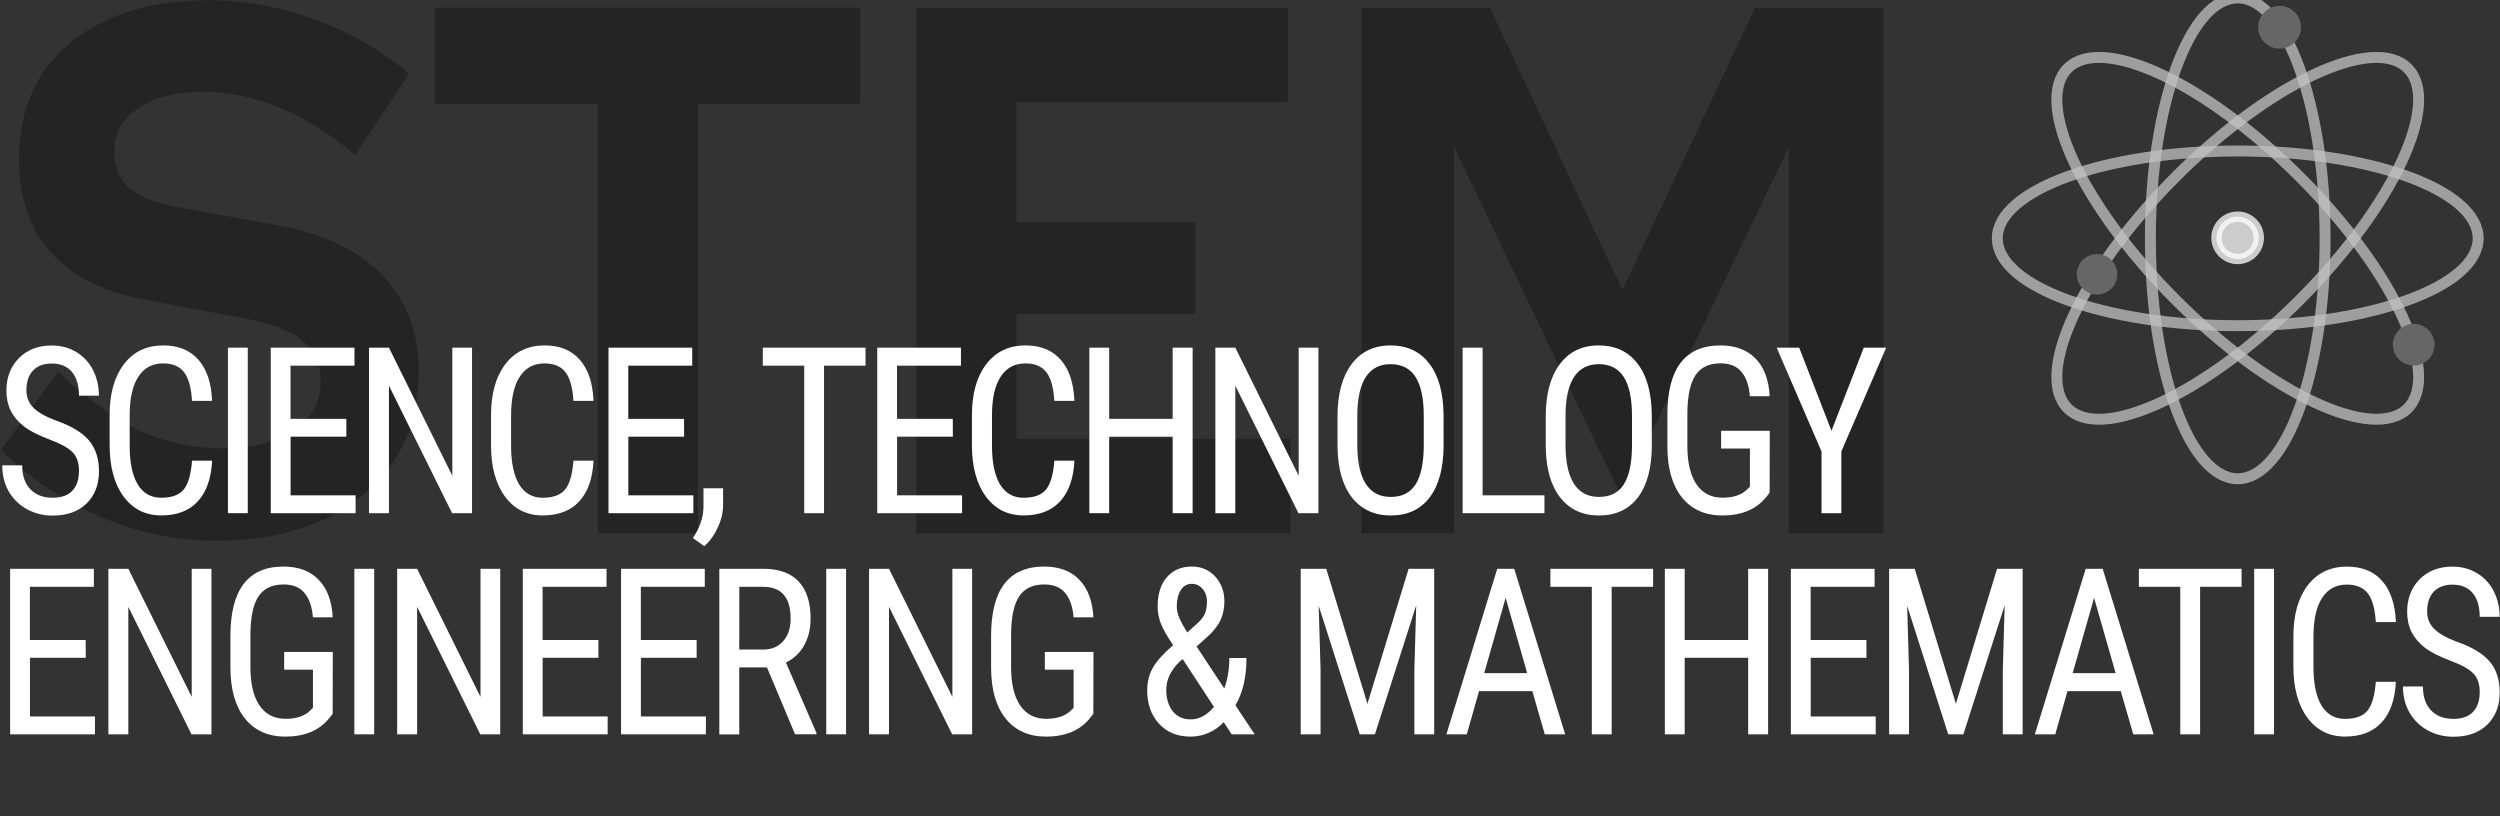 <?xml version="1.0" encoding="UTF-8" standalone="no"?>
<!-- Created with Inkscape (http://www.inkscape.org/) -->

<svg
   xmlns:dc="http://purl.org/dc/elements/1.1/"
   xmlns:cc="http://creativecommons.org/ns#"
   xmlns:rdf="http://www.w3.org/1999/02/22-rdf-syntax-ns#"
   xmlns:svg="http://www.w3.org/2000/svg"
   xmlns="http://www.w3.org/2000/svg"
   xmlns:sodipodi="http://sodipodi.sourceforge.net/DTD/sodipodi-0.dtd"
   xmlns:inkscape="http://www.inkscape.org/namespaces/inkscape"
   width="43.31mm"
   height="14.142mm"
   viewBox="0 0 43.31 14.142"
   version="1.1"
   id="svg9233"
   inkscape:version="0.92.3 (2405546, 2018-03-11)"
   sodipodi:docname="uarx-logo-stem.svg">
  <rect x="0" y="0" width="43.31" height="14.142" fill="#333333" stroke="none"/>
  <defs
     id="defs9227" />
  <sodipodi:namedview
     id="base"
     pagecolor="#ffffff"
     bordercolor="#666666"
     borderopacity="1.0"
     inkscape:pageopacity="0.0"
     inkscape:pageshadow="2"
     inkscape:zoom="5.6"
     inkscape:cx="96.103929"
     inkscape:cy="19.176827"
     inkscape:document-units="mm"
     inkscape:current-layer="layer1"
     showgrid="false"
     inkscape:window-width="1920"
     inkscape:window-height="1027"
     inkscape:window-x="-8"
     inkscape:window-y="-8"
     inkscape:window-maximized="1"
     inkscape:snap-page="true"
     inkscape:snap-global="false" />
  <g
     inkscape:label="Layer 1"
     inkscape:groupmode="layer"
     id="layer1"
     transform="translate(92.715,7.066)">
    <g
       aria-label="STEM"
       transform="matrix(0.722,0,0,0.785,-22.887,-1.744)"
       style="font-style:normal;font-variant:normal;font-weight:bold;font-stretch:normal;font-size:16.568px;line-height:95%;font-family:'Red Hat Display';-inkscape-font-specification:'Red Hat Display Bold';font-variant-ligatures:normal;font-variant-caps:normal;font-variant-numeric:normal;font-feature-settings:normal;text-align:start;writing-mode:lr-tb;text-anchor:start;opacity:0.3;vector-effect:none;fill:#000000;fill-opacity:1;fill-rule:evenodd;stroke:none;stroke-width:0.236;stroke-linecap:round;stroke-linejoin:round;stroke-miterlimit:4;stroke-dasharray:none;stroke-dashoffset:0;stroke-opacity:1;paint-order:fill markers stroke"
       id="text9212">
      <path
         d="m -96.691,3.149 1.375,-1.723 q 1.011,0.878 1.939,1.292 0.944,0.398 1.988,0.398 1.077,0 1.723,-0.398 0.646,-0.398 0.646,-1.06 0,-0.596 -0.447,-0.928 Q -89.898,0.399 -90.926,0.233 l -2.303,-0.398 q -1.491,-0.249 -2.27,-1.044 -0.762,-0.795 -0.762,-2.054 0,-1.624 1.226,-2.568 1.243,-0.944 3.347,-0.944 1.259,0 2.535,0.431 1.292,0.431 2.253,1.193 l -1.292,1.789 q -0.928,-0.712 -1.823,-1.044 -0.895,-0.348 -1.839,-0.348 -0.961,0 -1.541,0.365 -0.58,0.348 -0.58,0.944 0,0.53 0.381,0.828 0.381,0.298 1.276,0.431 l 2.187,0.365 q 1.723,0.282 2.585,1.11 0.878,0.812 0.878,2.154 0,1.69 -1.342,2.701 -1.325,1.011 -3.546,1.011 -1.392,0 -2.75,-0.53 -1.342,-0.53 -2.386,-1.475 z"
         style="font-style:normal;font-variant:normal;font-weight:bold;font-stretch:normal;font-family:'Red Hat Display';-inkscape-font-specification:'Red Hat Display Bold';fill:#000000;stroke:none;stroke-width:0.236"
         id="path9875"
         inkscape:connector-curvature="0" />
      <path
         d="m -86.282,-4.489 v -2.121 h 10.206 v 2.121 h -3.894 v 9.477 h -2.402 v -9.477 z"
         style="font-style:normal;font-variant:normal;font-weight:bold;font-stretch:normal;font-family:'Red Hat Display';-inkscape-font-specification:'Red Hat Display Bold';fill:#000000;stroke:none;stroke-width:0.236"
         id="path9877"
         inkscape:connector-curvature="0" />
      <path
         d="M -74.728,4.988 V -6.609 h 8.914 v 2.088 h -6.511 v 2.651 h 4.291 v 2.021 h -4.291 V 2.901 h 6.578 v 2.088 z"
         style="font-style:normal;font-variant:normal;font-weight:bold;font-stretch:normal;font-family:'Red Hat Display';-inkscape-font-specification:'Red Hat Display Bold';fill:#000000;stroke:none;stroke-width:0.236"
         id="path9879"
         inkscape:connector-curvature="0" />
      <path
         d="m -57.819,4.16 -4.01,-7.704 v 8.533 h -2.22 V -6.609 h 3.082 l 3.181,6.23 3.181,-6.23 h 3.082 V 4.988 h -2.27 v -8.516 z"
         style="font-style:normal;font-variant:normal;font-weight:bold;font-stretch:normal;font-family:'Red Hat Display';-inkscape-font-specification:'Red Hat Display Bold';fill:#000000;stroke:none;stroke-width:0.236"
         id="path9881"
         inkscape:connector-curvature="0" />
    </g>
    <g
       aria-label="SCIENCE, TECHNOLOGY
ENGINEERING &amp; MATHEMATICS"
       transform="matrix(0.976,0,0,1.024,0,0.529)"
       style="font-style:normal;font-variant:normal;font-weight:normal;font-stretch:normal;font-size:3.938px;line-height:95%;font-family:'Roboto Condensed';-inkscape-font-specification:'Roboto Condensed, ';font-variant-ligatures:normal;font-variant-caps:normal;font-variant-numeric:normal;font-feature-settings:normal;text-align:start;letter-spacing:-0.209px;writing-mode:lr-tb;text-anchor:start;opacity:1;vector-effect:none;fill:#ffffff;fill-opacity:1;fill-rule:evenodd;stroke:none;stroke-width:0.093;stroke-linecap:round;stroke-linejoin:bevel;stroke-miterlimit:4;stroke-dasharray:none;stroke-dashoffset:0;stroke-opacity:1;paint-order:fill markers stroke"
       id="text8928">
      <path
         d="m -93.592,0.557 q 0,-0.21 -0.113,-0.321 -0.113,-0.112 -0.41,-0.217 -0.296,-0.106 -0.454,-0.221 -0.156,-0.117 -0.235,-0.265 -0.077,-0.15 -0.077,-0.342 0,-0.333 0.221,-0.548 0.223,-0.215 0.583,-0.215 0.246,0 0.438,0.112 0.192,0.11 0.296,0.306 0.104,0.196 0.104,0.431 h -0.354 q 0,-0.26 -0.125,-0.402 -0.125,-0.142 -0.36,-0.142 -0.213,0 -0.331,0.119 -0.117,0.119 -0.117,0.335 0,0.177 0.127,0.296 0.127,0.119 0.392,0.213 0.413,0.137 0.59,0.337 0.179,0.2 0.179,0.523 0,0.34 -0.221,0.546 -0.221,0.204 -0.602,0.204 -0.244,0 -0.452,-0.106 -0.206,-0.108 -0.325,-0.3 -0.117,-0.194 -0.117,-0.444 h 0.354 q 0,0.26 0.144,0.404 0.146,0.144 0.396,0.144 0.233,0 0.35,-0.119 0.117,-0.119 0.117,-0.325 z"
         style="font-style:normal;font-variant:normal;font-weight:normal;font-stretch:normal;font-size:3.938px;font-family:'Roboto Condensed';-inkscape-font-specification:'Roboto Condensed, ';letter-spacing:-0.209px;fill:#ffffff;stroke-width:0.093"
         id="path9792"
         inkscape:connector-curvature="0" />
      <path
         d="m -91.23,0.377 q -0.023,0.45 -0.254,0.688 -0.229,0.238 -0.648,0.238 -0.421,0 -0.669,-0.319 -0.248,-0.321 -0.248,-0.869 v -0.508 q 0,-0.546 0.254,-0.863 0.256,-0.317 0.696,-0.317 0.406,0 0.627,0.244 0.223,0.242 0.242,0.694 h -0.356 q -0.023,-0.342 -0.144,-0.488 -0.121,-0.146 -0.369,-0.146 -0.287,0 -0.44,0.225 -0.154,0.223 -0.154,0.656 v 0.513 q 0,0.425 0.142,0.652 0.144,0.227 0.419,0.227 0.275,0 0.396,-0.137 0.121,-0.137 0.15,-0.49 z"
         style="font-style:normal;font-variant:normal;font-weight:normal;font-stretch:normal;font-size:3.938px;font-family:'Roboto Condensed';-inkscape-font-specification:'Roboto Condensed, ';letter-spacing:-0.209px;fill:#ffffff;stroke-width:0.093"
         id="path9794"
         inkscape:connector-curvature="0" />
      <path
         d="m -90.597,1.265 h -0.352 v -2.8 h 0.352 z"
         style="font-style:normal;font-variant:normal;font-weight:normal;font-stretch:normal;font-size:3.938px;font-family:'Roboto Condensed';-inkscape-font-specification:'Roboto Condensed, ';letter-spacing:-0.209px;fill:#ffffff;stroke-width:0.093"
         id="path9796"
         inkscape:connector-curvature="0" />
      <path
         d="m -88.847,-0.029 h -0.99 v 0.992 h 1.154 V 1.265 h -1.506 v -2.8 h 1.486 v 0.304 h -1.135 v 0.9 h 0.99 z"
         style="font-style:normal;font-variant:normal;font-weight:normal;font-stretch:normal;font-size:3.938px;font-family:'Roboto Condensed';-inkscape-font-specification:'Roboto Condensed, ';letter-spacing:-0.209px;fill:#ffffff;stroke-width:0.093"
         id="path9798"
         inkscape:connector-curvature="0" />
      <path
         d="m -86.616,1.265 h -0.354 l -1.121,-2.157 V 1.265 h -0.354 v -2.8 h 0.354 l 1.125,2.167 V -1.535 h 0.35 z"
         style="font-style:normal;font-variant:normal;font-weight:normal;font-stretch:normal;font-size:3.938px;font-family:'Roboto Condensed';-inkscape-font-specification:'Roboto Condensed, ';letter-spacing:-0.209px;fill:#ffffff;stroke-width:0.093"
         id="path9800"
         inkscape:connector-curvature="0" />
      <path
         d="m -84.46,0.377 q -0.023,0.45 -0.254,0.688 -0.229,0.238 -0.648,0.238 -0.421,0 -0.669,-0.319 Q -86.279,0.663 -86.279,0.115 v -0.508 q 0,-0.546 0.254,-0.863 0.256,-0.317 0.696,-0.317 0.406,0 0.627,0.244 0.223,0.242 0.242,0.694 h -0.356 q -0.023,-0.342 -0.144,-0.488 -0.121,-0.146 -0.369,-0.146 -0.287,0 -0.44,0.225 -0.154,0.223 -0.154,0.656 v 0.513 q 0,0.425 0.142,0.652 0.144,0.227 0.419,0.227 0.275,0 0.396,-0.137 0.121,-0.137 0.15,-0.49 z"
         style="font-style:normal;font-variant:normal;font-weight:normal;font-stretch:normal;font-size:3.938px;font-family:'Roboto Condensed';-inkscape-font-specification:'Roboto Condensed, ';letter-spacing:-0.209px;fill:#ffffff;stroke-width:0.093"
         id="path9802"
         inkscape:connector-curvature="0" />
      <path
         d="m -82.852,-0.029 h -0.99 v 0.992 h 1.154 V 1.265 h -1.506 v -2.8 h 1.486 v 0.304 h -1.135 v 0.9 h 0.99 z"
         style="font-style:normal;font-variant:normal;font-weight:normal;font-stretch:normal;font-size:3.938px;font-family:'Roboto Condensed';-inkscape-font-specification:'Roboto Condensed, ';letter-spacing:-0.209px;fill:#ffffff;stroke-width:0.093"
         id="path9804"
         inkscape:connector-curvature="0" />
      <path
         d="m -82.494,1.823 -0.202,-0.138 q 0.181,-0.252 0.188,-0.519 V 0.844 h 0.348 V 1.123 q 0,0.194 -0.096,0.388 -0.094,0.194 -0.238,0.312 z"
         style="font-style:normal;font-variant:normal;font-weight:normal;font-stretch:normal;font-size:3.938px;font-family:'Roboto Condensed';-inkscape-font-specification:'Roboto Condensed, ';letter-spacing:-0.209px;fill:#ffffff;stroke-width:0.093"
         id="path9806"
         inkscape:connector-curvature="0" />
      <path
         d="m -79.632,-1.231 h -0.736 v 2.496 h -0.352 v -2.496 h -0.735 v -0.304 h 1.823 z"
         style="font-style:normal;font-variant:normal;font-weight:normal;font-stretch:normal;font-size:3.938px;font-family:'Roboto Condensed';-inkscape-font-specification:'Roboto Condensed, ';letter-spacing:-0.209px;fill:#ffffff;stroke-width:0.093"
         id="path9808"
         inkscape:connector-curvature="0" />
      <path
         d="m -78.082,-0.029 h -0.99 v 0.992 h 1.154 V 1.265 h -1.506 v -2.8 h 1.486 v 0.304 h -1.135 v 0.9 h 0.99 z"
         style="font-style:normal;font-variant:normal;font-weight:normal;font-stretch:normal;font-size:3.938px;font-family:'Roboto Condensed';-inkscape-font-specification:'Roboto Condensed, ';letter-spacing:-0.209px;fill:#ffffff;stroke-width:0.093"
         id="path9810"
         inkscape:connector-curvature="0" />
      <path
         d="m -75.924,0.377 q -0.023,0.45 -0.254,0.688 -0.229,0.238 -0.648,0.238 -0.421,0 -0.669,-0.319 -0.248,-0.321 -0.248,-0.869 v -0.508 q 0,-0.546 0.254,-0.863 0.256,-0.317 0.696,-0.317 0.406,0 0.627,0.244 0.223,0.242 0.242,0.694 h -0.356 q -0.023,-0.342 -0.144,-0.488 -0.121,-0.146 -0.369,-0.146 -0.287,0 -0.44,0.225 -0.154,0.223 -0.154,0.656 v 0.513 q 0,0.425 0.142,0.652 0.144,0.227 0.419,0.227 0.275,0 0.396,-0.137 0.121,-0.137 0.15,-0.49 z"
         style="font-style:normal;font-variant:normal;font-weight:normal;font-stretch:normal;font-size:3.938px;font-family:'Roboto Condensed';-inkscape-font-specification:'Roboto Condensed, ';letter-spacing:-0.209px;fill:#ffffff;stroke-width:0.093"
         id="path9812"
         inkscape:connector-curvature="0" />
      <path
         d="m -73.826,1.265 h -0.354 v -1.294 h -1.127 v 1.294 h -0.352 v -2.8 h 0.352 v 1.204 h 1.127 V -1.535 h 0.354 z"
         style="font-style:normal;font-variant:normal;font-weight:normal;font-stretch:normal;font-size:3.938px;font-family:'Roboto Condensed';-inkscape-font-specification:'Roboto Condensed, ';letter-spacing:-0.209px;fill:#ffffff;stroke-width:0.093"
         id="path9814"
         inkscape:connector-curvature="0" />
      <path
         d="m -71.593,1.265 h -0.354 l -1.121,-2.157 V 1.265 h -0.354 v -2.8 h 0.354 l 1.125,2.167 V -1.535 h 0.35 z"
         style="font-style:normal;font-variant:normal;font-weight:normal;font-stretch:normal;font-size:3.938px;font-family:'Roboto Condensed';-inkscape-font-specification:'Roboto Condensed, ';letter-spacing:-0.209px;fill:#ffffff;stroke-width:0.093"
         id="path9816"
         inkscape:connector-curvature="0" />
      <path
         d="m -69.371,0.111 q 0,0.573 -0.244,0.883 -0.244,0.31 -0.694,0.31 -0.433,0 -0.685,-0.3 -0.25,-0.302 -0.26,-0.852 v -0.527 q 0,-0.561 0.248,-0.879 0.248,-0.319 0.692,-0.319 0.442,0 0.688,0.306 0.248,0.304 0.254,0.869 z m -0.352,-0.49 q 0,-0.444 -0.146,-0.66 -0.144,-0.217 -0.444,-0.217 -0.29,0 -0.44,0.219 -0.148,0.219 -0.15,0.646 v 0.502 q 0,0.429 0.148,0.654 0.15,0.225 0.446,0.225 0.296,0 0.438,-0.208 0.142,-0.208 0.148,-0.636 z"
         style="font-style:normal;font-variant:normal;font-weight:normal;font-stretch:normal;font-size:3.938px;font-family:'Roboto Condensed';-inkscape-font-specification:'Roboto Condensed, ';letter-spacing:-0.209px;fill:#ffffff;stroke-width:0.093"
         id="path9818"
         inkscape:connector-curvature="0" />
      <path
         d="m -68.679,0.963 h 1.098 V 1.265 h -1.452 v -2.8 h 0.354 z"
         style="font-style:normal;font-variant:normal;font-weight:normal;font-stretch:normal;font-size:3.938px;font-family:'Roboto Condensed';-inkscape-font-specification:'Roboto Condensed, ';letter-spacing:-0.209px;fill:#ffffff;stroke-width:0.093"
         id="path9820"
         inkscape:connector-curvature="0" />
      <path
         d="m -65.675,0.111 q 0,0.573 -0.244,0.883 -0.244,0.31 -0.694,0.31 -0.433,0 -0.685,-0.3 -0.25,-0.302 -0.26,-0.852 v -0.527 q 0,-0.561 0.248,-0.879 0.248,-0.319 0.692,-0.319 0.442,0 0.688,0.306 0.248,0.304 0.254,0.869 z m -0.352,-0.49 q 0,-0.444 -0.146,-0.66 -0.144,-0.217 -0.444,-0.217 -0.29,0 -0.44,0.219 -0.148,0.219 -0.15,0.646 v 0.502 q 0,0.429 0.148,0.654 0.15,0.225 0.446,0.225 0.296,0 0.438,-0.208 0.142,-0.208 0.148,-0.636 z"
         style="font-style:normal;font-variant:normal;font-weight:normal;font-stretch:normal;font-size:3.938px;font-family:'Roboto Condensed';-inkscape-font-specification:'Roboto Condensed, ';letter-spacing:-0.209px;fill:#ffffff;stroke-width:0.093"
         id="path9822"
         inkscape:connector-curvature="0" />
      <path
         d="m -63.584,0.917 -0.062,0.077 q -0.265,0.31 -0.777,0.31 -0.454,0 -0.713,-0.3 -0.258,-0.302 -0.263,-0.852 v -0.55 q 0,-0.588 0.235,-0.881 0.237,-0.294 0.706,-0.294 0.4,0 0.625,0.223 0.227,0.223 0.25,0.636 h -0.352 q -0.021,-0.262 -0.146,-0.408 -0.123,-0.148 -0.375,-0.148 -0.302,0 -0.442,0.198 -0.14,0.196 -0.146,0.629 v 0.571 q 0,0.423 0.162,0.65 0.162,0.225 0.463,0.225 0.285,0 0.433,-0.138 l 0.052,-0.048 V 0.171 h -0.511 v -0.3 h 0.863 z"
         style="font-style:normal;font-variant:normal;font-weight:normal;font-stretch:normal;font-size:3.938px;font-family:'Roboto Condensed';-inkscape-font-specification:'Roboto Condensed, ';letter-spacing:-0.209px;fill:#ffffff;stroke-width:0.093"
         id="path9824"
         inkscape:connector-curvature="0" />
      <path
         d="m -62.486,-0.129 0.573,-1.406 h 0.398 l -0.796,1.756 V 1.265 h -0.352 V 0.221 l -0.796,-1.756 h 0.4 z"
         style="font-style:normal;font-variant:normal;font-weight:normal;font-stretch:normal;font-size:3.938px;font-family:'Roboto Condensed';-inkscape-font-specification:'Roboto Condensed, ';letter-spacing:-0.209px;fill:#ffffff;stroke-width:0.093"
         id="path9826"
         inkscape:connector-curvature="0" />
      <path
         d="m -93.473,3.712 h -0.99 v 0.992 h 1.154 v 0.302 h -1.506 V 2.206 h 1.486 v 0.304 h -1.135 V 3.41 h 0.99 z"
         style="font-style:normal;font-variant:normal;font-weight:normal;font-stretch:normal;font-size:3.938px;font-family:'Roboto Condensed';-inkscape-font-specification:'Roboto Condensed, ';letter-spacing:-0.209px;fill:#ffffff;stroke-width:0.093"
         id="path9828"
         inkscape:connector-curvature="0" />
      <path
         d="m -91.242,5.006 h -0.354 l -1.121,-2.157 v 2.157 h -0.354 V 2.206 h 0.354 l 1.125,2.167 V 2.206 h 0.35 z"
         style="font-style:normal;font-variant:normal;font-weight:normal;font-stretch:normal;font-size:3.938px;font-family:'Roboto Condensed';-inkscape-font-specification:'Roboto Condensed, ';letter-spacing:-0.209px;fill:#ffffff;stroke-width:0.093"
         id="path9830"
         inkscape:connector-curvature="0" />
      <path
         d="m -89.09,4.658 -0.062,0.077 q -0.265,0.31 -0.777,0.31 -0.454,0 -0.713,-0.3 -0.258,-0.302 -0.263,-0.852 v -0.55 q 0,-0.588 0.235,-0.881 0.237,-0.294 0.706,-0.294 0.4,0 0.625,0.223 0.227,0.223 0.25,0.636 h -0.352 q -0.021,-0.262 -0.146,-0.408 -0.123,-0.148 -0.375,-0.148 -0.302,0 -0.442,0.198 -0.14,0.196 -0.146,0.629 v 0.571 q 0,0.423 0.162,0.65 0.162,0.225 0.463,0.225 0.285,0 0.433,-0.138 l 0.052,-0.048 V 3.912 h -0.511 V 3.612 h 0.863 z"
         style="font-style:normal;font-variant:normal;font-weight:normal;font-stretch:normal;font-size:3.938px;font-family:'Roboto Condensed';-inkscape-font-specification:'Roboto Condensed, ';letter-spacing:-0.209px;fill:#ffffff;stroke-width:0.093"
         id="path9832"
         inkscape:connector-curvature="0" />
      <path
         d="m -88.353,5.006 h -0.352 V 2.206 h 0.352 z"
         style="font-style:normal;font-variant:normal;font-weight:normal;font-stretch:normal;font-size:3.938px;font-family:'Roboto Condensed';-inkscape-font-specification:'Roboto Condensed, ';letter-spacing:-0.209px;fill:#ffffff;stroke-width:0.093"
         id="path9834"
         inkscape:connector-curvature="0" />
      <path
         d="m -86.116,5.006 h -0.354 l -1.121,-2.157 v 2.157 h -0.354 V 2.206 h 0.354 l 1.125,2.167 V 2.206 h 0.35 z"
         style="font-style:normal;font-variant:normal;font-weight:normal;font-stretch:normal;font-size:3.938px;font-family:'Roboto Condensed';-inkscape-font-specification:'Roboto Condensed, ';letter-spacing:-0.209px;fill:#ffffff;stroke-width:0.093"
         id="path9836"
         inkscape:connector-curvature="0" />
      <path
         d="m -84.373,3.712 h -0.99 v 0.992 h 1.154 v 0.302 h -1.506 V 2.206 h 1.486 v 0.304 h -1.135 V 3.41 h 0.99 z"
         style="font-style:normal;font-variant:normal;font-weight:normal;font-stretch:normal;font-size:3.938px;font-family:'Roboto Condensed';-inkscape-font-specification:'Roboto Condensed, ';letter-spacing:-0.209px;fill:#ffffff;stroke-width:0.093"
         id="path9838"
         inkscape:connector-curvature="0" />
      <path
         d="m -82.629,3.712 h -0.99 v 0.992 h 1.154 v 0.302 h -1.506 V 2.206 h 1.486 v 0.304 h -1.135 V 3.41 h 0.99 z"
         style="font-style:normal;font-variant:normal;font-weight:normal;font-stretch:normal;font-size:3.938px;font-family:'Roboto Condensed';-inkscape-font-specification:'Roboto Condensed, ';letter-spacing:-0.209px;fill:#ffffff;stroke-width:0.093"
         id="path9840"
         inkscape:connector-curvature="0" />
      <path
         d="m -81.381,3.874 h -0.492 v 1.133 h -0.354 V 2.206 h 0.785 q 0.411,0 0.623,0.215 0.212,0.213 0.212,0.627 0,0.26 -0.115,0.454 -0.113,0.192 -0.323,0.29 l 0.542,1.19 v 0.023 H -80.883 Z M -81.873,3.572 h 0.427 q 0.221,0 0.352,-0.142 0.133,-0.142 0.133,-0.381 0,-0.538 -0.488,-0.538 h -0.423 z"
         style="font-style:normal;font-variant:normal;font-weight:normal;font-stretch:normal;font-size:3.938px;font-family:'Roboto Condensed';-inkscape-font-specification:'Roboto Condensed, ';letter-spacing:-0.209px;fill:#ffffff;stroke-width:0.093"
         id="path9842"
         inkscape:connector-curvature="0" />
      <path
         d="m -79.977,5.006 h -0.352 V 2.206 h 0.352 z"
         style="font-style:normal;font-variant:normal;font-weight:normal;font-stretch:normal;font-size:3.938px;font-family:'Roboto Condensed';-inkscape-font-specification:'Roboto Condensed, ';letter-spacing:-0.209px;fill:#ffffff;stroke-width:0.093"
         id="path9844"
         inkscape:connector-curvature="0" />
      <path
         d="m -77.74,5.006 h -0.354 l -1.121,-2.157 v 2.157 h -0.354 V 2.206 h 0.354 l 1.125,2.167 V 2.206 h 0.35 z"
         style="font-style:normal;font-variant:normal;font-weight:normal;font-stretch:normal;font-size:3.938px;font-family:'Roboto Condensed';-inkscape-font-specification:'Roboto Condensed, ';letter-spacing:-0.209px;fill:#ffffff;stroke-width:0.093"
         id="path9846"
         inkscape:connector-curvature="0" />
      <path
         d="m -75.588,4.658 -0.062,0.077 q -0.265,0.31 -0.777,0.31 -0.454,0 -0.713,-0.3 -0.258,-0.302 -0.263,-0.852 v -0.55 q 0,-0.588 0.235,-0.881 0.237,-0.294 0.706,-0.294 0.4,0 0.625,0.223 0.227,0.223 0.25,0.636 h -0.352 q -0.021,-0.262 -0.146,-0.408 -0.123,-0.148 -0.375,-0.148 -0.302,0 -0.442,0.198 -0.14,0.196 -0.146,0.629 v 0.571 q 0,0.423 0.162,0.65 0.162,0.225 0.463,0.225 0.285,0 0.433,-0.138 l 0.052,-0.048 V 3.912 h -0.511 V 3.612 h 0.863 z"
         style="font-style:normal;font-variant:normal;font-weight:normal;font-stretch:normal;font-size:3.938px;font-family:'Roboto Condensed';-inkscape-font-specification:'Roboto Condensed, ';letter-spacing:-0.209px;fill:#ffffff;stroke-width:0.093"
         id="path9848"
         inkscape:connector-curvature="0" />
      <path
         d="m -74.631,4.254 q 0,-0.198 0.094,-0.365 0.096,-0.169 0.365,-0.392 -0.158,-0.221 -0.217,-0.363 -0.058,-0.144 -0.058,-0.285 0,-0.321 0.163,-0.5 0.165,-0.181 0.442,-0.181 0.254,0 0.417,0.169 0.163,0.169 0.163,0.423 0,0.165 -0.065,0.306 -0.065,0.14 -0.231,0.285 l -0.198,0.169 0.492,0.71 q 0.09,-0.229 0.09,-0.515 h 0.304 q 0,0.485 -0.196,0.8 l 0.342,0.492 h -0.408 l -0.142,-0.206 q -0.11,0.113 -0.265,0.179 -0.156,0.065 -0.323,0.065 -0.352,0 -0.561,-0.219 -0.21,-0.219 -0.21,-0.571 z m 0.771,0.5 q 0.225,0 0.413,-0.212 l -0.556,-0.81 -0.058,0.048 q -0.233,0.221 -0.233,0.473 0,0.223 0.115,0.362 0.115,0.138 0.317,0.138 z m -0.248,-1.917 q 0,0.104 0.052,0.213 0.052,0.11 0.135,0.233 l 0.148,-0.127 q 0.117,-0.094 0.16,-0.181 0.042,-0.088 0.042,-0.215 0,-0.127 -0.077,-0.213 -0.077,-0.087 -0.194,-0.087 -0.125,0 -0.196,0.108 -0.069,0.108 -0.069,0.269 z"
         style="font-style:normal;font-variant:normal;font-weight:normal;font-stretch:normal;font-size:3.938px;font-family:'Roboto Condensed';-inkscape-font-specification:'Roboto Condensed, ';letter-spacing:-0.209px;fill:#ffffff;stroke-width:0.093"
         id="path9850"
         inkscape:connector-curvature="0" />
      <path
         d="m -71.454,2.206 0.731,2.284 0.731,-2.284 h 0.454 v 2.8 h -0.352 v -1.09 l 0.033,-1.092 -0.733,2.182 h -0.269 l -0.729,-2.175 0.033,1.085 v 1.09 h -0.352 V 2.206 Z"
         style="font-style:normal;font-variant:normal;font-weight:normal;font-stretch:normal;font-size:3.938px;font-family:'Roboto Condensed';-inkscape-font-specification:'Roboto Condensed, ';letter-spacing:-0.209px;fill:#ffffff;stroke-width:0.093"
         id="path9852"
         inkscape:connector-curvature="0" />
      <path
         d="m -67.796,4.275 h -0.946 l -0.217,0.731 h -0.362 l 0.902,-2.8 h 0.302 l 0.904,2.8 h -0.362 z m -0.854,-0.304 h 0.763 l -0.383,-1.273 z"
         style="font-style:normal;font-variant:normal;font-weight:normal;font-stretch:normal;font-size:3.938px;font-family:'Roboto Condensed';-inkscape-font-specification:'Roboto Condensed, ';letter-spacing:-0.209px;fill:#ffffff;stroke-width:0.093"
         id="path9854"
         inkscape:connector-curvature="0" />
      <path
         d="m -65.652,2.51 h -0.736 v 2.496 h -0.352 V 2.51 h -0.735 V 2.206 h 1.823 z"
         style="font-style:normal;font-variant:normal;font-weight:normal;font-stretch:normal;font-size:3.938px;font-family:'Roboto Condensed';-inkscape-font-specification:'Roboto Condensed, ';letter-spacing:-0.209px;fill:#ffffff;stroke-width:0.093"
         id="path9856"
         inkscape:connector-curvature="0" />
      <path
         d="m -63.611,5.006 h -0.354 V 3.712 h -1.127 v 1.294 h -0.352 V 2.206 h 0.352 V 3.41 h 1.127 V 2.206 h 0.354 z"
         style="font-style:normal;font-variant:normal;font-weight:normal;font-stretch:normal;font-size:3.938px;font-family:'Roboto Condensed';-inkscape-font-specification:'Roboto Condensed, ';letter-spacing:-0.209px;fill:#ffffff;stroke-width:0.093"
         id="path9858"
         inkscape:connector-curvature="0" />
      <path
         d="m -61.865,3.712 h -0.99 v 0.992 h 1.154 v 0.302 h -1.506 V 2.206 h 1.486 v 0.304 h -1.135 V 3.41 h 0.99 z"
         style="font-style:normal;font-variant:normal;font-weight:normal;font-stretch:normal;font-size:3.938px;font-family:'Roboto Condensed';-inkscape-font-specification:'Roboto Condensed, ';letter-spacing:-0.209px;fill:#ffffff;stroke-width:0.093"
         id="path9860"
         inkscape:connector-curvature="0" />
      <path
         d="m -61.009,2.206 0.731,2.284 0.731,-2.284 h 0.454 v 2.8 h -0.352 v -1.09 l 0.033,-1.092 -0.733,2.182 h -0.269 l -0.729,-2.175 0.033,1.085 v 1.09 H -61.463 V 2.206 Z"
         style="font-style:normal;font-variant:normal;font-weight:normal;font-stretch:normal;font-size:3.938px;font-family:'Roboto Condensed';-inkscape-font-specification:'Roboto Condensed, ';letter-spacing:-0.209px;fill:#ffffff;stroke-width:0.093"
         id="path9862"
         inkscape:connector-curvature="0" />
      <path
         d="m -57.351,4.275 h -0.946 l -0.217,0.731 h -0.362 l 0.902,-2.8 h 0.302 l 0.904,2.8 h -0.362 z m -0.854,-0.304 h 0.763 l -0.383,-1.273 z"
         style="font-style:normal;font-variant:normal;font-weight:normal;font-stretch:normal;font-size:3.938px;font-family:'Roboto Condensed';-inkscape-font-specification:'Roboto Condensed, ';letter-spacing:-0.209px;fill:#ffffff;stroke-width:0.093"
         id="path9864"
         inkscape:connector-curvature="0" />
      <path
         d="m -55.207,2.51 h -0.736 v 2.496 h -0.352 V 2.51 h -0.735 V 2.206 h 1.823 z"
         style="font-style:normal;font-variant:normal;font-weight:normal;font-stretch:normal;font-size:3.938px;font-family:'Roboto Condensed';-inkscape-font-specification:'Roboto Condensed, ';letter-spacing:-0.209px;fill:#ffffff;stroke-width:0.093"
         id="path9866"
         inkscape:connector-curvature="0" />
      <path
         d="m -54.631,5.006 h -0.352 V 2.206 h 0.352 z"
         style="font-style:normal;font-variant:normal;font-weight:normal;font-stretch:normal;font-size:3.938px;font-family:'Roboto Condensed';-inkscape-font-specification:'Roboto Condensed, ';letter-spacing:-0.209px;fill:#ffffff;stroke-width:0.093"
         id="path9868"
         inkscape:connector-curvature="0" />
      <path
         d="m -52.468,4.118 q -0.023,0.45 -0.254,0.688 -0.229,0.238 -0.648,0.238 -0.421,0 -0.669,-0.319 -0.248,-0.321 -0.248,-0.869 V 3.349 q 0,-0.546 0.254,-0.863 0.256,-0.317 0.696,-0.317 0.406,0 0.627,0.244 0.223,0.242 0.242,0.694 h -0.356 q -0.023,-0.342 -0.144,-0.488 -0.121,-0.146 -0.369,-0.146 -0.287,0 -0.44,0.225 -0.154,0.223 -0.154,0.656 V 3.866 q 0,0.425 0.142,0.652 0.144,0.227 0.419,0.227 0.275,0 0.396,-0.137 0.121,-0.137 0.15,-0.49 z"
         style="font-style:normal;font-variant:normal;font-weight:normal;font-stretch:normal;font-size:3.938px;font-family:'Roboto Condensed';-inkscape-font-specification:'Roboto Condensed, ';letter-spacing:-0.209px;fill:#ffffff;stroke-width:0.093"
         id="path9870"
         inkscape:connector-curvature="0" />
      <path
         d="m -50.979,4.298 q 0,-0.21 -0.113,-0.321 -0.113,-0.112 -0.41,-0.217 -0.296,-0.106 -0.454,-0.221 -0.156,-0.117 -0.235,-0.265 -0.077,-0.15 -0.077,-0.342 0,-0.333 0.221,-0.548 0.223,-0.215 0.583,-0.215 0.246,0 0.438,0.112 0.192,0.11 0.296,0.306 0.104,0.196 0.104,0.431 h -0.354 q 0,-0.26 -0.125,-0.402 -0.125,-0.142 -0.36,-0.142 -0.213,0 -0.331,0.119 -0.117,0.119 -0.117,0.335 0,0.177 0.127,0.296 0.127,0.119 0.392,0.213 0.413,0.137 0.59,0.337 0.179,0.2 0.179,0.523 0,0.34 -0.221,0.546 -0.221,0.204 -0.602,0.204 -0.244,0 -0.452,-0.106 -0.206,-0.108 -0.325,-0.3 -0.117,-0.194 -0.117,-0.444 h 0.354 q 0,0.26 0.144,0.404 0.146,0.144 0.396,0.144 0.233,0 0.35,-0.119 0.117,-0.119 0.117,-0.325 z"
         style="font-style:normal;font-variant:normal;font-weight:normal;font-stretch:normal;font-size:3.938px;font-family:'Roboto Condensed';-inkscape-font-specification:'Roboto Condensed, ';letter-spacing:-0.209px;fill:#ffffff;stroke-width:0.093"
         id="path9872"
         inkscape:connector-curvature="0" />
    </g>
    <g
       id="g9206"
       transform="matrix(0.899,0,0,0.899,-749.805,-357.347)">
      <circle
         r="0.408"
         cy="394.217"
         cx="774.032"
         id="circle9128"
         style="opacity:0.75;vector-effect:none;fill:#ffffff;fill-opacity:1;fill-rule:evenodd;stroke:#ffffff;stroke-width:0.199;stroke-linecap:square;stroke-linejoin:round;stroke-miterlimit:4;stroke-dasharray:none;stroke-dashoffset:0;stroke-opacity:1;paint-order:fill markers stroke" />
      <g
         style="opacity:1;stroke-width:1.122"
         transform="matrix(0.188,0,0,0.188,763.186,332.369)"
         id="g9146">
        <g
           style="opacity:0.7;stroke:#ffffff;stroke-width:1.122"
           id="g9138">
          <ellipse
             ry="24.643"
             rx="8.954"
             cy="329.031"
             cx="57.702"
             id="ellipse9130"
             style="opacity:0.75;vector-effect:none;fill:none;fill-opacity:1;fill-rule:evenodd;stroke:#ffffff;stroke-width:1.122;stroke-linecap:round;stroke-linejoin:round;stroke-miterlimit:4;stroke-dasharray:none;stroke-dashoffset:0;stroke-opacity:1;paint-order:fill markers stroke" />
          <ellipse
             transform="rotate(-90)"
             style="opacity:0.75;vector-effect:none;fill:none;fill-opacity:1;fill-rule:evenodd;stroke:#ffffff;stroke-width:1.122;stroke-linecap:round;stroke-linejoin:round;stroke-miterlimit:4;stroke-dasharray:none;stroke-dashoffset:0;stroke-opacity:1;paint-order:fill markers stroke"
             id="ellipse9132"
             cx="-329.031"
             cy="57.702"
             rx="8.954"
             ry="24.643" />
          <ellipse
             ry="24.643"
             rx="8.954"
             cy="273.461"
             cx="-191.859"
             id="ellipse9134"
             style="opacity:0.75;vector-effect:none;fill:none;fill-opacity:1;fill-rule:evenodd;stroke:#ffffff;stroke-width:1.122;stroke-linecap:round;stroke-linejoin:round;stroke-miterlimit:4;stroke-dasharray:none;stroke-dashoffset:0;stroke-opacity:1;paint-order:fill markers stroke"
             transform="rotate(-45)" />
          <ellipse
             transform="rotate(45)"
             style="opacity:0.75;vector-effect:none;fill:none;fill-opacity:1;fill-rule:evenodd;stroke:#ffffff;stroke-width:1.122;stroke-linecap:round;stroke-linejoin:round;stroke-miterlimit:4;stroke-dasharray:none;stroke-dashoffset:0;stroke-opacity:1;paint-order:fill markers stroke"
             id="ellipse9136"
             cx="273.461"
             cy="191.859"
             rx="8.954"
             ry="24.643" />
        </g>
        <circle
           style="opacity:1;vector-effect:none;fill:#666666;fill-opacity:1;fill-rule:evenodd;stroke:none;stroke-width:0.868;stroke-linecap:round;stroke-linejoin:round;stroke-miterlimit:4;stroke-dasharray:none;stroke-dashoffset:0;stroke-opacity:1;paint-order:fill markers stroke"
           id="circle9140"
           cx="61.988"
           cy="307.394"
           r="2.193" />
        <circle
           r="2.074"
           cy="332.719"
           cx="43.278"
           id="circle9142"
           style="opacity:1;vector-effect:none;fill:#666666;fill-opacity:1;fill-rule:evenodd;stroke:none;stroke-width:0.821;stroke-linecap:round;stroke-linejoin:round;stroke-miterlimit:4;stroke-dasharray:none;stroke-dashoffset:0;stroke-opacity:1;paint-order:fill markers stroke" />
        <circle
           style="opacity:1;vector-effect:none;fill:#666666;fill-opacity:1;fill-rule:evenodd;stroke:none;stroke-width:0.844;stroke-linecap:round;stroke-linejoin:round;stroke-miterlimit:4;stroke-dasharray:none;stroke-dashoffset:0;stroke-opacity:1;paint-order:fill markers stroke"
           id="circle9144"
           cx="75.74"
           cy="339.935"
           r="2.134" />
      </g>
    </g>
  </g>
</svg>
